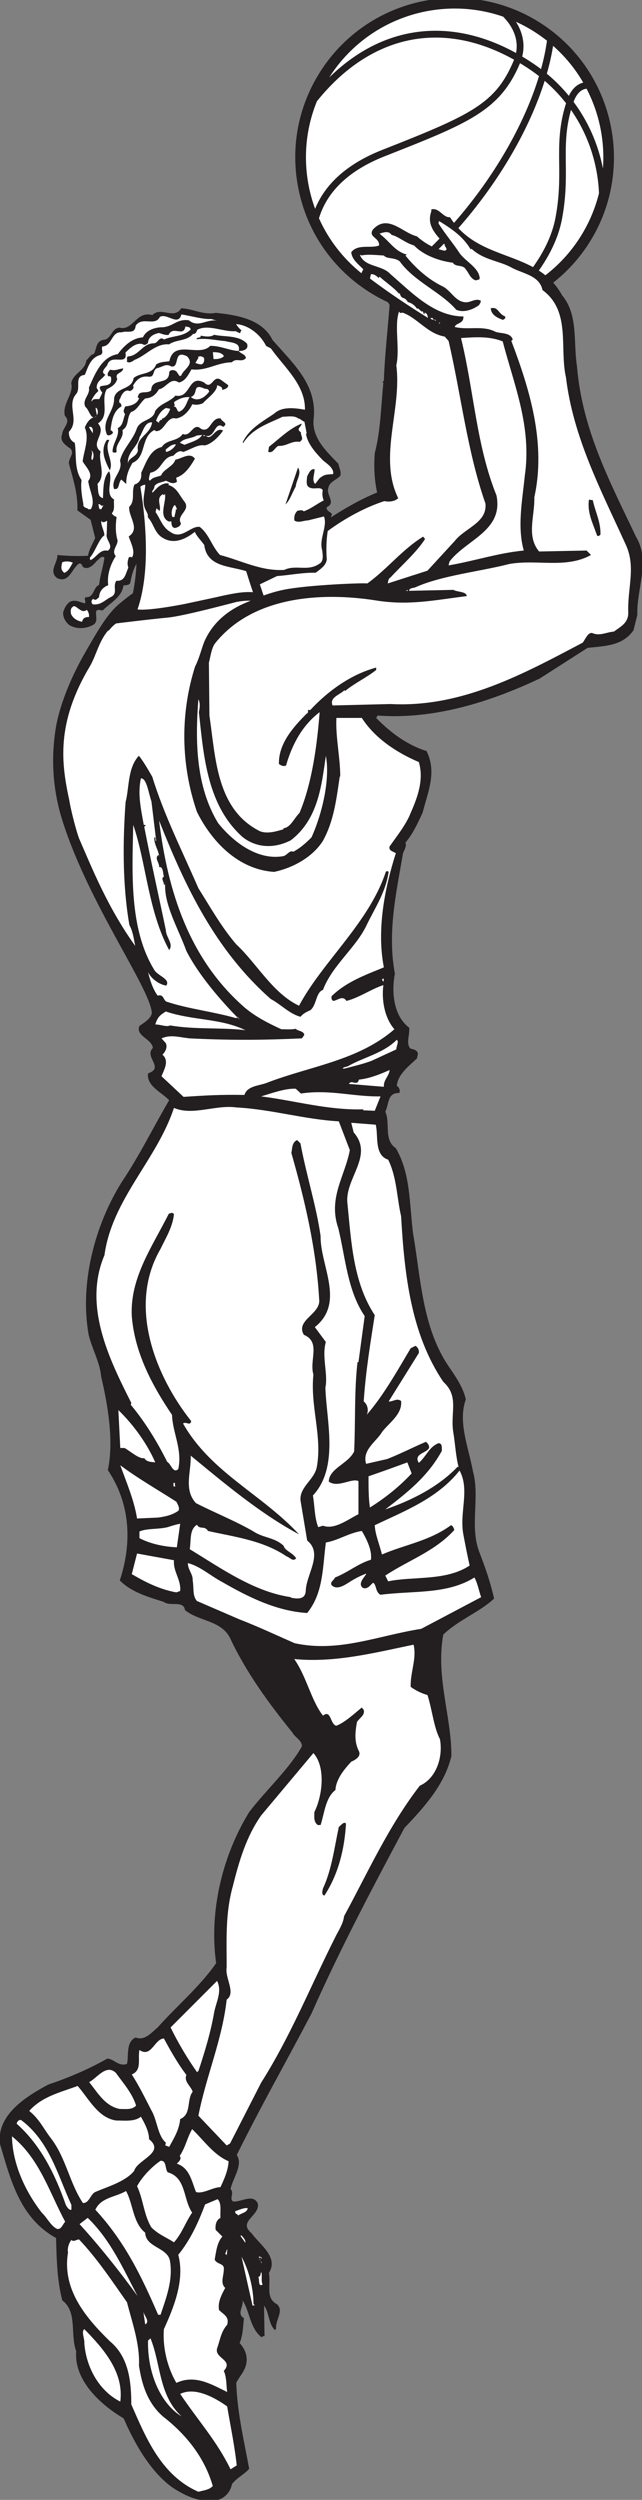 <?xml version="1.0" encoding="UTF-8" standalone="no"?>
<svg
   xmlns:dc="http://purl.org/dc/elements/1.1/"
   xmlns:cc="http://creativecommons.org/ns#"
   xmlns:rdf="http://www.w3.org/1999/02/22-rdf-syntax-ns#"
   xmlns:svg="http://www.w3.org/2000/svg"
   xmlns="http://www.w3.org/2000/svg"
   viewBox="0 0 165.28 642.973"
   height="642.973"
   width="165.28"
   xml:space="preserve"
   id="svg2"
   version="1.1"><rect x="0" y="0" width="165.28" height="642.973" fill="#808080" stroke="none"/><defs
     id="defs6" /><g
     transform="matrix(1.333,0,0,-1.333,0,642.973)"
     id="g10"><g
       transform="scale(0.1)"
       id="g12"><path
         id="path14"
         style="fill:#231f20;fill-opacity:1;fill-rule:nonzero;stroke:none"
         d="m 1228.18,3788.11 c -49.98,105.5 -103.67,205.46 -113.84,328.55 -7.4,48.14 2.78,99.04 -28.69,136.98 -5.11,9.34 -10.92,17.36 -17.26,24.42 25.2,19.8 47.74,43.83 66.38,72 93.61,141.53 54.62,332.85 -86.92,426.47 -141.541,93.61 -332.862,54.62 -426.471,-86.92 -45.356,-68.56 -61.281,-150.69 -44.863,-231.24 16.418,-80.55 63.211,-149.89 131.785,-195.23 13.156,-8.69 26.726,-16.25 40.617,-22.68 1.402,-1.66 2.645,-3.41 3.531,-5.33 -3.699,-49.04 -9.258,-95.33 -11.094,-146.23 l -2.781,-2.77 1.848,-0.93 c -4.629,-46.28 -5.559,-94.41 -16.66,-136.06 -1.848,-24.06 -0.918,-51.82 4.636,-75.88 -31.289,-12.71 -60.5,-29.6 -89.289,-47.98 0.657,2.12 1.262,4.23 1.996,6.35 -2.804,4.5 -11.671,6.03 -9.98,13.33 18.277,8.07 -1.418,23.67 2.898,36.76 2.04,12.09 14.473,14.84 23.172,23.59 2.407,8.16 -2.254,15.65 -3.789,23.44 -23.718,24.74 -53.187,51.33 -47.281,89.95 5.109,63.94 -40.695,104.06 -79.773,148.78 -19.633,40.19 -68.786,48.28 -109.61,52.38 -24.16,-4.65 -43.562,7.81 -66.652,8.82 -14.531,-22.78 -39.266,4.25 -55.879,-13.18 -30.981,9.01 -37.523,-31.26 -63.563,-24.19 -16.515,-1.54 -15.234,-23.63 -31.894,-23.61 -13.941,-3.69 -11.891,-16.97 -17.293,-27 -6.996,-1.45 -9.57,-8.03 -14.703,-12.49 -2.086,-20.02 -25.453,-24.58 -29.184,-43.98 5.207,-21.71 -17.765,-38.94 -12.336,-63.02 13.039,-12.26 -4.933,-23.46 -5.332,-36.18 -5.179,-12.39 6.703,-20.79 16.028,-27.06 8.816,-9.48 -3.821,-18.59 -2.86,-28.82 8.449,-30.93 17.391,-58.65 16.414,-90.47 l 25.496,-18.23 8.821,-34.86 c -3.192,-8.21 -12.59,-23.36 -13.739,-34.45 -20.222,-1 -38.636,-0.42 -59.308,1.44 1.328,-14.17 -17.715,-31.02 -0.586,-44.48 23.187,-10.52 27.762,16.87 41.82,27.72 7.711,2.3 5.375,-6.64 11.035,-7.7 9.016,-3.12 17.711,5.63 24.121,13.36 3.782,1.95 8.481,11.11 14.497,6.13 -2.235,-18.45 -8.625,-34.91 -10.149,-52.51 -12.207,-5.11 -9.508,-25.48 -26.308,-23.88 -3.571,-4.31 1.445,-7 -1.258,-12.02 -9.727,2.26 -19.043,8.53 -29.61,2.77 -6.644,-5.36 -9.98,-12.03 -12.382,-20.19 -0.688,-9.58 4.91,-18.57 11.792,-24.26 13.461,-8.27 30.836,-7.43 44.473,-0.6 12.926,5.97 5.453,17.96 7.719,27.69 3.558,4.3 7.855,0.74 12.578,1.18 13.758,13.98 37.254,25.69 39.898,48.15 4.715,0.44 10.293,0.18 13.079,4.4 2.234,12.83 5.711,26.15 12.109,37.19 -0.965,-19.37 -3.156,-38.65 -7.031,-56.73 -9.696,-6.95 -19.176,-14.35 -28.45,-22.38 -21.82,-18.92 -41.132,-52.66 -65.984,-96.15 -24.859,-43.51 -47.719,-98.66 -54.676,-143.29 -8.816,-56.55 -6.168,-116.45 13.375,-177.78 18.473,-57.95 45.297,-115.49 72.325,-167.78 48.3,-93.45 97.238,-170.1 100.25,-202.37 -1.852,-11.1 -14.805,-18.51 -24.059,-24.99 -8.328,-19.43 24.059,-24.99 25.902,-42.58 -17.582,-17.58 23.141,-37.94 -9.254,-49.05 -3.695,-24.06 26.848,-37.02 40.727,-51.83 -29.609,-49.97 -56.453,-105.5 -90.695,-156.41 -53.688,-85.15 -82.371,-198.06 -64.789,-296.16 6.472,-26.85 22.203,-54.61 24.066,-80.53 12.953,-54.61 24.98,-124.95 12.953,-180.48 43.504,-64.78 47.207,-139.75 23.141,-212.87 22.207,-23.14 56.461,-32.39 85.144,-41.65 12.032,-9.26 37.946,3.71 40.731,-15.72 27.765,-22.23 69.414,-19.46 86.996,-53.69 30.539,-65.71 75.894,-127.74 120.316,-182.33 5.559,-10.19 18.512,-14.82 18.512,-26.83 -24.988,-44.45 -69.414,-84.23 -101.813,-126.81 -51.832,-84.23 -77.738,-191.58 -63.851,-291.55 -32.395,-46.273 -74.043,-80.511 -112.926,-124.007 -13.883,-12.04 -25.906,-25.918 -42.57,-19.446 -19.438,-8.316 -12.961,-37.027 -16.66,-50.906 -16.657,-5.547 -24.071,9.25 -37.953,10.195 C 171.227,831.035 132.355,814.387 93.484,801.426 53.684,780.129 -7.402,744.023 0,686.652 20.359,618.164 37.953,544.113 108.285,505.254 c 0.93,-37.949 1.848,-82.371 12.035,-120.32 29.621,-22.219 14.813,-65.715 26.836,-98.11 -4.629,-57.39 49.059,-104.586 91.629,-129.566 C 259.137,110.441 290.629,52.969 335.051,22.441 369.297,1.145 391.992,-5.164 421.328,0 c 12.074,3.457 23.86,14.719 26.621,30.449 9.262,12.039 25.004,19.434 33.324,29.629 -10.179,54.59 -23.136,109.199 -24.988,165.656 4.629,10.196 14.809,20.371 18.512,33.329 4.629,16.652 -0.918,31.457 -12.031,43.496 6.484,14.804 6.484,31.464 8.328,48.117 -14.809,8.34 0,22.215 -2.77,34.258 13.883,-19.434 13.883,-53.696 37.024,-71.27 1.843,0.938 2.765,3.699 5.547,1.856 l -0.918,59.238 c 10.175,-12.961 8.324,-36.106 21.273,-47.219 l 1.863,2.785 c -0.929,18.504 15.727,34.239 1.836,47.196 -23.133,12.043 -11.094,37.949 -15.719,60.168 19.434,30.546 -16.667,53.679 -33.328,76.816 -27.765,23.144 16.661,33.32 12.028,57.383 -9.254,19.433 -31.469,2.781 -47.192,3.699 -9.258,4.629 2.778,16.672 -5.55,24.062 4.625,21.29 24.98,47.2 12.023,65.715 47.207,95.332 95.332,179.551 144.387,273.028 53.675,121.259 115.687,238.799 179.547,358.189 39.8,41.65 77.742,84.22 90.703,138.83 0,76.81 -30.547,152.72 -15.735,234.15 28.7,27.76 70.344,43.51 98.117,69.42 -6.496,29.63 -16.671,59.23 -27.773,87.91 -20.371,50.91 0.926,105.52 -12.961,157.35 -8.328,45.35 -29.617,96.26 -13.875,138.85 -4.633,23.13 -20.371,45.33 -34.25,65.7 -49.973,74.97 -52.766,169.37 -67.558,254.51 -7.415,58.32 -4.629,115.7 -33.321,164.75 -24.07,15.74 -10.183,49.06 -20.371,70.34 7.41,14.81 3.699,37.02 26.848,36.1 2.781,4.63 0,11.11 -4.629,13.88 1.844,22.21 24.058,38.88 38.875,52.76 l 1.848,8.33 c 0,8.32 -9.25,9.25 -14.805,11.1 -8.332,10.18 -0.93,24.99 -1.86,39.8 -31.46,24.07 -34.234,70.34 -27.769,104.59 -14.809,79.59 2.781,156.41 15.75,232.31 2.766,7.39 7.391,12.95 4.629,20.36 14.805,17.58 24.055,37.94 33.308,58.3 10.18,39.8 27.766,77.75 7.407,118.47 -36.094,11.1 -69.414,35.17 -97.192,63.87 l 2.785,4.62 c 111.067,-8.33 220.286,27.77 312.844,71.26 l 92.54,59.24 c 30.55,3.71 67.57,2.78 88.85,34.24 l 7.4,29.62 c -1.85,49.98 25.91,103.66 -2.77,150.87 z m -964.762,4.25 c 0,-0.11 0.004,-0.22 0.016,-0.33 -0.055,0.06 -0.098,0.14 -0.141,0.21 0.043,0.04 0.07,0.08 0.125,0.12 v 0" /><path
         id="path16"
         style="fill:#ffffff;fill-opacity:1;fill-rule:nonzero;stroke:none"
         d="m 1185.6,3604.86 c -13.89,-0.94 -27.77,-9.26 -41.65,-2.79 -8.31,1.85 -12.94,-11.1 -18.5,-18.52 C 1011.6,3523.4 891.289,3457.69 754.309,3465.09 l -112.004,-2.77 c -6.465,15.73 13.886,20.36 23.144,29.61 l 0.93,-1.85 c 17.578,14.81 41.648,25.92 60.152,40.72 v 4.63 c -48.125,-12.96 -92.547,-44.42 -127.715,-82.37 -7.41,3.7 -0.918,-4.63 -6.476,-6.48 -24.992,-24.99 -54.594,-57.38 -53.676,-97.18 3.699,-2.78 9.25,-5.55 13.879,-2.78 11.102,38.87 30.543,76.82 64.793,102.74 -4.629,-59.24 -13.891,-135.13 -38.879,-194.36 -11.109,-11.11 -17.578,-28.69 -31.465,-29.62 l 0.922,-1.85 c -10.168,-2.77 -30.547,-10.19 -46.273,-3.71 -84.219,42.58 -85.153,142.54 -97.184,223.06 l -1.016,102.3 c 2.723,8.18 4.723,29.13 13.047,38.37 72.188,88.86 202.688,98.11 309.125,81.46 62.942,-10.19 110.141,0 175.844,8.33 -0.918,9.25 -17.578,7.4 -25.898,12.03 l -85.161,-1.85 c -0.925,5.55 9.25,5.55 11.118,6.48 50.906,23.14 124.941,30.54 182.324,45.34 53.69,9.26 108.28,-9.25 156.41,16.67 l 0.93,0.92 -8.34,8.33 -91.62,-1.85 c -24.99,29.62 -8.32,67.56 -9.26,104.59 23.14,104.58 -9.25,209.16 -44.421,301.72 l 2.774,2.78 c -4.629,13.88 -23.133,11.1 -33.321,14.8 -24.98,12.96 -51.824,2.79 -78.672,9.26 1.868,8.33 17.586,5.55 16.668,20.36 -56.453,0 -99.968,46.28 -140.679,81.45 -16.664,18.51 -49.055,12.95 -59.231,37.02 h 2.766 v -0.93 c 11.113,2.78 27.769,0.93 43.511,0 6.465,-7.4 19.438,-2.77 30.532,-11.1 27.761,-38.87 79.597,-59.23 109.218,-93.48 13.883,-6.48 32.391,0 44.422,9.25 0.93,2.78 3.703,4.63 2.774,8.34 -11.094,5.55 -20.352,-5.56 -32.395,-2.79 -17.586,2.79 -25.906,23.14 -41.648,30.55 -26.836,12.95 -51.824,35.17 -71.25,59.23 l 2.762,1.86 c -22.215,5.55 -33.321,24.98 -49.977,37.95 l -2.766,2.77 c 3.703,0 16.653,7.4 23.137,-2.77 12.957,-2.78 26.844,-15.74 43.484,-20.37 19.446,-20.36 51.836,-30.54 74.981,-33.32 5.559,-9.26 19.434,-2.78 24.992,-12.95 6.465,-7.42 8.328,-17.59 19.422,-21.29 1.855,1.84 7.414,0 7.414,4.62 -1.855,20.36 -26.836,31.47 -38.879,48.13 -12.019,18.52 -28.691,37.95 -40.723,57.38 l 0.938,4.63 c 24.055,-14.8 46.27,-29.61 61.074,-54.6 l 1.848,0.92 c 24.07,-22.21 54.605,-23.13 78.672,-37.02 21.293,-11.11 52.773,-14.81 58.323,-42.58 55.52,-40.71 32.39,-111.98 45.35,-168.44 13.88,-115.69 67.55,-217.5 114.75,-321.16 21.29,-44.42 3.71,-84.22 5.55,-133.28 0,-19.43 -13.89,-25.92 -27.76,-36.08 v 0" /><path
         id="path18"
         style="fill:#231f20;fill-opacity:1;fill-rule:nonzero;stroke:none"
         d="m 1155.98,3789.03 -2.78,0.92 c -8.32,24.07 -19.43,44.43 -15.73,69.42 l 7.41,-0.92 c 4.63,-22.22 15.73,-42.58 14.81,-66.64 l -3.71,-2.78 v 0" /><path
         id="path20"
         style="fill:#ffffff;fill-opacity:1;fill-rule:nonzero;stroke:none"
         d="m 1011.6,3761.26 c -49.049,-4.63 -96.256,-20.36 -145.299,-28.69 l 1.844,7.4 c 32.394,42.58 104.589,59.24 90.71,127.73 -38.882,96.25 -43.511,201.76 -68.496,303.57 28.684,1.86 54.614,3.7 80.52,-6.47 22.219,-85.15 56.461,-164.75 42.571,-260.08 -4.63,-46.27 -14.805,-98.11 -1.85,-143.46 v 0" /><path
         id="path22"
         style="fill:#231f20;fill-opacity:1;fill-rule:nonzero;stroke:none"
         d="m 970.879,4206.45 c -10.188,3.7 -22.215,9.25 -23.145,22.21 14.817,3.7 13.887,-10.19 27.766,-15.74 1.863,-3.7 -2.766,-6.47 -4.621,-6.47 v 0" /><path
         id="path24"
         style="fill:#ffffff;fill-opacity:1;fill-rule:nonzero;stroke:none"
         d="m 813.535,1680.68 c -83.301,-12.97 -159.18,-46.29 -244.332,-27.77 -36.09,15.73 -71.273,32.39 -107.371,46.27 l -81.434,35.17 c -9.253,10.19 -5.558,25.92 -8.332,39.8 0.922,12.04 -9.253,20.35 -9.253,33.32 23.132,-5.56 44.417,-24.99 65.707,-36.1 49.988,-28.69 104.593,-56.46 164.75,-60.16 31.457,38.88 29.613,87 36.085,136.06 23.145,3.71 44.434,18.51 69.422,22.21 8.325,-13.87 20.364,-37.01 17.571,-55.52 -24.981,-7.42 -43.489,-24.08 -69.407,-34.26 -1.843,-5.55 -10.183,-8.33 -6.472,-14.81 10.176,-10.17 24.98,0 35.168,6.48 10.183,6.49 23.14,12.96 31.465,15.74 1.855,-1.86 -19.434,-19.43 -5.547,-27.76 10.175,-2.79 14.793,8.33 19.429,10.17 6.489,-4.63 3.704,-17.59 13.879,-23.14 62.95,8.34 127.735,0 181.414,33.32 6.477,-12.02 8.325,-24.98 12.953,-37.94 l -115.695,-61.08 v 0" /><path
         id="path26"
         style="fill:#ffffff;fill-opacity:1;fill-rule:nonzero;stroke:none"
         d="M 907.02,1802.84 C 861.672,1772.3 796.887,1782.48 749.68,1772.3 l -5.559,11.11 c 44.434,29.61 95.332,46.27 133.281,87.92 -0.925,3.71 -2.773,8.34 -6.472,9.26 -41.653,-30.55 -87.922,-37.02 -133.285,-56.46 -4.618,19.44 -12.957,37.94 -13.883,56.46 58.308,27.76 121.25,51.82 163.816,105.52 20.371,-37.95 -0.918,-80.54 7.41,-124.04 3.703,-19.42 7.407,-38.86 12.032,-59.23 v 0" /><path
         id="path28"
         style="fill:#ffffff;fill-opacity:1;fill-rule:nonzero;stroke:none"
         d="m 883.879,1993.5 c -37.949,-39.79 -90.695,-65.71 -139.758,-82.37 42.578,32.41 82.375,63.85 109.219,112.91 0,6.48 0.918,14.81 -6.485,14.81 -18.503,-7.39 -23.132,-24.98 -37.949,-37.94 -14.804,23.13 37.024,18.5 13.875,40.72 -24.051,-10.17 -49.031,-23.13 -74.961,-33.31 l -40.718,-9.26 c -8.325,26.83 20.371,43.49 30.543,61.09 12.96,17.58 39.796,34.24 37.023,60.15 -8.328,6.48 -15.73,-1.86 -24.063,-0.91 l 58.301,93.46 c 0.938,5.55 -1.843,11.11 -6.472,13.89 l -9.25,-4.63 c -25.926,-43.48 -52.762,-91.63 -85.157,-128.65 4.629,8.33 1.856,20.35 -5.554,25.93 3.711,57.37 12.957,112.9 21.289,166.58 -41.641,62.94 -45.356,141.6 -52.754,215.65 -5.559,48.13 51.836,91.62 12.031,136.97 l -4.633,18.52 47.207,-3.71 c 5.551,-20.36 -3.699,-58.3 24.067,-67.56 16.66,-33.32 16.66,-73.11 24.988,-109.22 6.477,-113.83 19.434,-227.66 81.445,-319.3 31.465,-28.69 12.95,-59.23 19.446,-98.1 3.691,-22.22 4.629,-45.35 10.171,-66.65 l -1.851,0.93 v 0" /><path
         id="path30"
         style="fill:#ffffff;fill-opacity:1;fill-rule:nonzero;stroke:none"
         d="M 810.77,1378.02 C 750.605,1300.29 709.883,1209.58 664.531,1126.28 662.688,1110.56 652.5,1096.67 646.941,1084.63 599.742,991.152 560.879,893.977 504.418,805.129 l -60.16,-117.559 -6.485,-3.703 -54.609,57.395 c 14.816,75.886 46.277,147.168 54.609,223.972 18.512,12.961 -3.703,41.656 0,62.026 0,54.59 -2.773,104.57 12.04,157.33 12.019,48.12 25.906,95.32 54.605,136.05 l 100.875,120.32 c 24.062,-26.85 17.59,-82.37 1.859,-113.84 0,-9.26 -1.859,-18.51 6.473,-24.99 h 5.551 c 7.41,22.22 9.254,52.75 28.695,67.57 0.93,20.36 16.66,39.78 30.535,54.6 8.332,3.7 19.438,10.18 14.809,20.37 -9.258,17.59 -7.395,37.02 -3.695,56.46 5.558,8.32 15.734,12.95 12.953,23.13 l -3.696,4.62 c -14.82,-12.03 -32.398,-28.68 -49.05,-35.17 -12.039,1.86 -10.176,32.4 -25.922,19.45 -23.141,29.61 -31.465,74.97 -55.535,109.2 77.746,-7.39 150.871,11.12 230.46,27.77 6.485,-26.85 -6.472,-52.75 -5.546,-81.44 10.168,-7.41 22.214,-12.96 32.39,-15.74 9.262,-28.69 12.031,-62.01 24.067,-85.15 6.472,-35.17 -7.414,-75.89 -38.871,-89.78 v 0" /><path
         id="path32"
         style="fill:#ffffff;fill-opacity:1;fill-rule:nonzero;stroke:none"
         d="m 847.793,4200.89 h 2.766 l -2.766,-1.85 v 1.85" /><path
         id="path34"
         style="fill:#231f20;fill-opacity:1;fill-rule:nonzero;stroke:none"
         d="m 837.605,3855.66 c -6.48,-3.7 -13.882,3.71 -11.109,10.18 6.484,21.3 9.258,42.58 18.516,62.02 l 5.547,-4.63 -12.954,-67.57 v 0" /><path
         id="path36"
         style="fill:#ffffff;fill-opacity:1;fill-rule:nonzero;stroke:none"
         d="m 842.227,4203.67 c -1.844,3.7 -8.321,1.85 -11.102,5.55 2.781,0 2.781,3.7 6.48,-2.77 3.696,0 3.696,0.92 4.622,-2.78 v 0" /><path
         id="path38"
         style="fill:#ffffff;fill-opacity:1;fill-rule:nonzero;stroke:none"
         d="m 826.496,4210.15 c -36.098,22.21 -74.965,48.12 -111.984,75.89 l 1.836,8.33 c 4.636,0.92 11.125,-2.78 14.816,-7.41 l 1.863,2.78 c 12.024,-11.11 26.836,-20.36 37.942,-33.32 l 0.918,1.85 c 3.711,-14.8 8.328,-4.63 15.742,-17.59 7.391,-1.84 13.887,-6.47 17.586,-12.95 l 1.848,0.93 7.402,-6.48 1.851,0.93 2.778,-6.49 c 0.933,0.93 0.933,2.78 0.933,3.71 5.547,-1.86 5.547,-5.55 6.469,-10.18 v 0" /><path
         id="path40"
         style="fill:#ffffff;fill-opacity:1;fill-rule:nonzero;stroke:none"
         d="m 714.512,1914.82 c -2.782,15.75 -2.782,39.81 -2.782,60.16 24.063,8.33 49.981,17.59 74.969,26.85 l 8.321,-21.28 c -23.133,-25 -50.899,-47.22 -80.508,-65.73 v 0" /><path
         id="path42"
         style="fill:#ffffff;fill-opacity:1;fill-rule:nonzero;stroke:none"
         d="m 786.699,3682.59 c -0.929,1.86 -2.773,0.93 -3.691,0.93 l 4.621,1.85 -0.93,-2.78 v 0" /><path
         id="path44"
         style="fill:#ffffff;fill-opacity:1;fill-rule:nonzero;stroke:none"
         d="m 717.285,2776.5 c -17.578,-6.48 -37.961,-11.11 -51.836,-14.81 h -3.699 c 1.855,3.7 8.328,2.77 12.039,5.56 29.609,16.65 66.633,24.05 92.551,49.98 4.629,-3.71 -0.93,-12.04 -0.93,-18.52 l -48.125,-22.21 v 0" /><path
         id="path46"
         style="fill:#ffffff;fill-opacity:1;fill-rule:nonzero;stroke:none"
         d="m 741.355,2726.52 -67.566,5.55 c 5.535,9.26 15.731,-5.55 19.426,8.32 19.441,1.87 40.73,10.19 59.234,18.52 -0.918,-12.02 -12.027,-18.52 -11.094,-32.39 v 0" /><path
         id="path48"
         style="fill:#ffffff;fill-opacity:1;fill-rule:nonzero;stroke:none"
         d="m 740.422,2929.21 c 0.933,-1.85 -1.848,2.78 -2.777,4.63 l 2.777,1.85 c 0.933,-1.85 0.933,-3.7 0,-6.48 v 0" /><path
         id="path50"
         style="fill:#ffffff;fill-opacity:1;fill-rule:nonzero;stroke:none"
         d="m 701.555,2681.16 v 1.86 c -68.496,-1.86 -131.422,16.66 -197.137,24.99 18.508,5.55 46.273,15.74 66.637,14.81 l 10.179,-9.26 c 55.524,8.33 100.887,-6.47 153.629,-5.55 l -11.101,-27.77 -22.207,0.92 v 0" /><path
         id="path52"
         style="fill:#ffffff;fill-opacity:1;fill-rule:nonzero;stroke:none"
         d="m 690.449,2195.27 c -6.492,-57.38 -3.711,-112.91 -6.492,-172.14 -11.098,-24.07 -48.117,-32.4 -49.043,-58.33 17.586,-12.95 44.41,7.42 57.383,0.93 v -63.84 c -20.363,-10.2 -46.281,-30.56 -68.492,-22.22 l -9.258,-2.79 c -7.395,19.43 -6.477,38.88 -10.176,61.08 50.902,54.61 25.91,144.4 24.059,208.26 5.554,24.99 -7.395,60.17 0.925,87.92 l -21.285,28.69 c 59.243,47.2 10.188,118.47 11.106,175.85 -8.324,58.31 -27.77,118.47 -38.863,178.62 l -6.485,6.49 c -10.183,-4.63 -9.254,-15.74 -11.109,-25 25.926,-90.69 48.133,-185.1 53.691,-282.27 3.695,-28.71 -46.277,-39.81 -29.629,-68.49 33.324,-13.89 10.188,-49.05 18.512,-76.82 -6.477,-61.08 17.59,-119.4 6.488,-178.64 -4.629,-24.06 -33.324,-37.94 -31.468,-63.86 l 12.957,-77.73 c 31.457,-25 -1.864,-64.79 -2.782,-97.19 -0.918,-16.66 -15.726,-15.74 -28.691,-12.95 v 0.92 c -70.336,10.17 -133.277,54.61 -195.281,92.55 2.773,17.58 -0.934,37.95 13.882,47.19 5.547,-10.17 14.801,-0.91 21.278,-12.02 49.062,-11.11 105.515,-17.59 151.793,-49.05 6.476,-1.84 12.039,-11.1 18.508,-3.71 -5.547,10.17 -22.219,14.8 -24.063,24.06 -17.582,16.67 -38.871,14.83 -58.312,27.77 -35.164,20.37 -74.961,36.1 -111.067,54.61 -24.058,25.92 -9.246,59.23 -10.176,91.63 62.012,-50.91 134.204,-111.99 209.164,-151.79 -72.175,77.74 -170.293,119.39 -223.968,213.79 5.55,4.63 13.883,-5.55 15.734,4.63 -67.559,85.15 -124.023,221.21 -59.234,332.27 10.191,21.29 23.136,41.65 25.914,66.64 -1.844,4.63 -6.477,2.77 -10.184,0.92 -31.469,-62.93 -74.961,-123.09 -71.265,-197.13 5.558,-70.35 38.875,-133.27 77.742,-190.66 0.929,-34.24 20.371,-66.63 12.039,-104.59 -10.176,-9.26 -13.887,10.19 -21.297,13.88 -19.43,38.88 -42.57,76.82 -70.336,110.14 l 0.926,3.71 c -42.574,84.21 -93.477,186.95 -51.832,285.06 14.804,108.29 100.89,183.25 134.207,284.14 36.097,-15.74 80.519,6.48 120.316,0.92 68.496,-3.7 131.426,-23.14 198.07,-26.84 l 21.282,-55.53 c -9.258,-49.97 -42.578,-92.55 -22.207,-150.86 13.883,-57.38 17.578,-120.31 50.906,-169.37 l -12.039,-88.85 h -1.848 v 0" /><path
         id="path54"
         style="fill:#231f20;fill-opacity:1;fill-rule:nonzero;stroke:none"
         d="m 626.586,1166.09 c -6.481,0.91 -3.703,10.17 -2.781,13.88 16.664,35.16 22.211,79.59 30.55,118.46 4.622,3.7 10.176,11.11 13.875,6.48 -2.781,-49.06 -14.8,-98.11 -41.644,-138.82 v 0" /><path
         id="path56"
         style="fill:#ffffff;fill-opacity:1;fill-rule:nonzero;stroke:none"
         d="m 601.598,3207.79 c -11.11,-11.1 -21.285,-20.35 -35.168,-27.77 -6.485,3.71 -11.11,-5.55 -18.516,-8.32 -49.984,-9.25 -97.176,26.84 -126.797,63.86 -42.582,70.34 -44.422,156.41 -37.953,238.79 3.707,-7.4 2.781,-15.74 0.934,-24.99 9.254,-84.23 15.73,-180.48 85.152,-241.57 27.762,-21.29 62,-21.29 92.547,-5.54 52.75,40.71 59.238,105.5 67.558,162.88 8.333,-44.42 -6.472,-110.13 -27.757,-157.34 v 0" /><path
         id="path58"
         style="fill:#ffffff;fill-opacity:1;fill-rule:nonzero;stroke:none"
         d="m 507.191,415.469 c -9.261,-5.555 -5.55,10.195 -8.336,14.824 5.563,0.918 3.708,6.465 5.563,9.25 2.773,-5.566 -0.934,-16.66 2.773,-24.074 v 0" /><path
         id="path60"
         style="fill:#ffffff;fill-opacity:1;fill-rule:nonzero;stroke:none"
         d="m 502.563,468.234 c -4.633,-4.629 3.703,-7.414 2.785,-12.043 l -5.559,12.961 c 0,0.918 7.402,-0.918 5.559,-3.703 l -2.785,2.785 v 0" /><path
         id="path62"
         style="fill:#ffffff;fill-opacity:1;fill-rule:nonzero;stroke:none"
         d="m 466.461,469.152 c 13.887,-24.98 23.141,-61.086 23.141,-91.632 l 2.781,-1.844 -4.625,-0.918 -21.297,94.394 v 0" /><path
         id="path64"
         style="fill:#ffffff;fill-opacity:1;fill-rule:nonzero;stroke:none"
         d="m 492.383,371.055 v -5.555 5.555" /><path
         id="path66"
         style="fill:#ffffff;fill-opacity:1;fill-rule:nonzero;stroke:none"
         d="m 459.988,548.738 c -2.777,4.629 -6.472,1.867 -5.55,8.344 8.328,2.781 18.515,7.41 24.07,5.547 -1.86,-8.332 -10.184,-8.332 -18.52,-13.891 v 0" /><path
         id="path68"
         style="fill:#ffffff;fill-opacity:1;fill-rule:nonzero;stroke:none"
         d="m 328.563,2844.98 c -6.481,-3.69 -18.508,1.86 -28.696,1.86 4.629,13.88 8.336,17.59 20.379,24.98 51.82,-17.58 106.43,-12.95 153.633,-36.09 -44.438,5.56 -98.109,0.93 -145.316,9.25 v 0" /><path
         id="path70"
         style="fill:#ffffff;fill-opacity:1;fill-rule:nonzero;stroke:none"
         d="m 465.543,510.801 c 1.852,-1.844 9.254,-8.328 8.336,-14.805 l -9.258,12.961 0.922,1.844 v 0" /><path
         id="path72"
         style="fill:#ffffff;fill-opacity:1;fill-rule:nonzero;stroke:none"
         d="m 456.285,2858.87 c -45.355,12.95 -90.703,17.58 -133.281,31.47 -8.32,1.85 -5.555,15.73 -18.508,12.03 -10.18,13.88 -15.73,33.32 -18.512,45.36 5.559,-12.04 21.297,-24.07 35.18,-25.92 8.328,12.03 -14.809,18.51 -22.219,28.69 -49.98,79.59 -43.492,189.73 -41.648,281.36 24.992,-72.19 28.687,-166.59 69.414,-241.57 9.258,12.03 -6.465,24.99 -6.465,38.88 -13.891,66.63 -28.703,132.35 -41.656,198.99 l 2.765,2.77 c 0,0.93 -2.765,0.93 -3.699,0.93 -5.554,31.46 -12.027,59.23 -5.554,89.77 11.117,0.93 14.816,-28.68 20.375,-44.42 l 9.253,-76.82 c -3.707,1.86 0.922,7.4 -3.707,7.4 -0.921,-13.88 8.332,-24.06 9.258,-37.02 -0.926,-2.78 0.922,2.78 -1.855,2.78 -7.403,-6.48 2.777,-14.81 1.855,-23.14 8.332,1.85 7.403,-13.88 9.25,-18.5 -6.476,-2.79 0,-9.26 0,-14.82 l 0.918,-0.92 c 2.797,0.92 0.93,3.7 1.86,6.48 -4.625,-41.65 24.992,-90.7 40.718,-134.21 23.137,-45.34 65.719,-95.33 102.739,-132.35 l -3.7,5.55 -2.781,-2.77 v 0" /><path
         id="path74"
         style="fill:#ffffff;fill-opacity:1;fill-rule:nonzero;stroke:none"
         d="m 447.031,60.078 -1.843,-0.945 c -25.926,53.691 -62.946,94.414 -97.18,145.32 28.687,13.887 65.707,-6.484 90.687,-24.062 6.493,-37.957 14.821,-78.661 18.516,-113.848 l -10.18,-6.465 v 0" /><path
         id="path76"
         style="fill:#ffffff;fill-opacity:1;fill-rule:nonzero;stroke:none"
         d="m 425.746,603.359 c -14.816,0 -34.246,-13.886 -47.211,-9.257 -8.324,20.351 -12.019,46.281 -37.015,54.609 3.699,3.703 10.183,9.258 5.554,14.805 12.031,18.507 13.883,34.238 24.071,51.828 23.136,-22.219 40.714,-49.043 70.335,-62.012 -0.921,-18.508 -9.253,-36.094 -15.734,-49.973 v 0" /><path
         id="path78"
         style="fill:#ffffff;fill-opacity:1;fill-rule:nonzero;stroke:none"
         d="m 435,474.699 3.695,9.258 c 0.934,-2.766 -1.84,-12.961 0,-12.023 L 435,474.699 v 0" /><path
         id="path80"
         style="fill:#ffffff;fill-opacity:1;fill-rule:nonzero;stroke:none"
         d="m 419.262,292.383 c -5.547,-19.434 32.394,-22.215 12.965,-43.516 5.546,-12.019 4.628,-26.824 6.468,-40.703 -30.531,14.805 -62,34.231 -98.097,17.57 -16.66,28.7 -26.848,66.649 -24.067,103.672 19.438,42.567 40.731,95.313 27.77,143.457 24.058,29.61 38.863,62.918 51.828,97.176 l 24.062,10.176 c 8.329,-7.41 4.622,-24.063 5.555,-36.102 -9.258,-4.621 -10.187,-15.722 -9.258,-23.136 l 12.953,-12.957 c -10.179,-11.106 -12.019,-28.696 -14.8,-44.415 4.621,-10.175 19.429,-6.496 17.586,-19.433 0,-12.043 -7.414,-25.918 2.773,-35.18 -6.48,-12.039 -14.809,-26.844 -12.031,-42.566 9.258,-9.258 20.355,-12.969 15.726,-28.692 -12.019,-12.957 -13.882,-30.546 -19.433,-45.351 v 0" /><path
         id="path82"
         style="fill:#ffffff;fill-opacity:1;fill-rule:nonzero;stroke:none"
         d="m 383.164,827.324 -2.766,-1.844 c -17.585,24.981 -36.097,55.536 -50.906,86.083 l 89.77,89.777 c 10.179,-20.363 -1.84,-40.735 -5.547,-60.168 -6.485,-37.938 -18.516,-77.742 -30.551,-113.848 v 0" /><path
         id="path84"
         style="fill:#ffffff;fill-opacity:1;fill-rule:nonzero;stroke:none"
         d="m 383.164,15.645 c -72.18,31.473 -101.809,105.507 -129.57,168.438 0,46.281 -5.551,92.559 -41.653,122.18 -46.277,45.351 -92.55,99.937 -80.511,171.226 -1.856,7.395 1.84,18.508 6.468,24.055 4.629,-4.629 9.258,0.93 14.813,0.93 35.172,-37.024 63.855,-80.52 92.555,-121.243 10.187,-39.804 24.992,-80.515 23.136,-122.167 5.559,-37.02 16.661,-72.2 46.282,-98.114 45.343,-35.168 80.515,-79.59 96.246,-134.211 -6.473,-7.391 -17.578,-8.309 -27.766,-11.094 v 0" /><path
         id="path86"
         style="fill:#ffffff;fill-opacity:1;fill-rule:nonzero;stroke:none"
         d="m 348.008,734.777 c -1.863,-20.363 -12.039,-37.023 -21.297,-53.672 l -7.402,2.762 0.937,5.567 c -15.75,12.941 -16.672,43.496 -27.769,62.004 -12.965,24.988 -23.141,46.277 -37.957,69.421 20.363,8.332 11.109,30.547 14.816,47.2 23.141,-15.735 28.687,21.289 47.195,22.214 12.961,-24.062 27.77,-49.992 43.496,-70.339 -5.55,-12.961 9.262,-22.219 12.039,-32.395 -12.039,-15.742 -1.855,-43.516 -24.058,-52.762 v 0" /><path
         id="path88"
         style="fill:#ffffff;fill-opacity:1;fill-rule:nonzero;stroke:none"
         d="m 335.969,496.914 c -13.887,9.258 -29.614,14.816 -43.492,28.691 -14.821,24.063 -15.747,54.61 -27.77,79.59 9.254,17.586 28.688,37.969 45.348,49.063 12.027,0.93 8.324,-15.731 13.883,-22.215 36.089,-10.18 29.617,-52.746 47.207,-77.746 -12.961,-18.516 -19.442,-39.793 -35.176,-57.383 v 0" /><path
         id="path90"
         style="fill:#231f20;fill-opacity:1;fill-rule:nonzero;stroke:none"
         d="m 353.555,3247.6 c -30.551,49.04 -44.434,105.5 -58.317,161.96 0.934,12.03 -8.32,28.7 2.785,35.17 l 3.707,-1.85 c 10.18,-66.64 35.161,-131.43 55.532,-195.28 h -3.707 v 0" /><path
         id="path92"
         style="fill:#ffffff;fill-opacity:1;fill-rule:nonzero;stroke:none"
         d="m 285.984,308.105 c 1.864,0 3.707,2.786 4.629,3.711 20.371,-49.992 15.742,-110.144 60.157,-150.867 -43.489,26.832 -66.629,88.867 -64.786,147.156 v 0" /><path
         id="path94"
         style="fill:#ffffff;fill-opacity:1;fill-rule:nonzero;stroke:none"
         d="m 341.52,1838.02 c -24.071,0.92 -50.907,6.46 -72.184,17.59 v 12.94 c 15.727,6.49 36.09,3.71 54.602,8.33 8.324,2.79 17.582,5.55 24.07,6.49 l -6.488,-45.35 v 0" /><path
         id="path96"
         style="fill:#ffffff;fill-opacity:1;fill-rule:nonzero;stroke:none"
         d="m 340.598,1751.01 c -31.477,5.55 -59.243,19.44 -86.078,35.18 l 10.187,39.79 71.262,-12.96 c -1.844,-22.21 13.879,-37.02 12.039,-59.23 l -7.41,-2.78 v 0" /><path
         id="path98"
         style="fill:#ffffff;fill-opacity:1;fill-rule:nonzero;stroke:none"
         d="m 305.426,1895.39 -40.719,-1.84 c -5.559,35.16 -20.371,69.41 -32.387,102.73 33.309,-24.99 72.176,-47.2 108.278,-70.34 2.781,-5.55 7.41,-12.96 3.703,-17.59 -12.039,-8.33 -24.992,-11.09 -38.875,-12.96 v 0" /><path
         id="path100"
         style="fill:#ffffff;fill-opacity:1;fill-rule:nonzero;stroke:none"
         d="m 335.043,1956.48 v 5.56 c 5.555,1.84 0.926,-4.63 3.707,-5.56 -0.93,-1.85 -2.781,-1.85 -3.707,0 v 0" /><path
         id="path102"
         style="fill:#ffffff;fill-opacity:1;fill-rule:nonzero;stroke:none"
         d="m 310.055,357.168 h -4.629 c -32.395,74.961 -64.789,141.594 -121.25,202.695 11.117,24.063 38.887,24.063 59.238,36.086 13.883,-24.992 12.965,-61.086 37.02,-80.519 0.921,-29.61 45.351,-27.762 48.129,-56.453 5.562,-36.094 -8.317,-71.282 -18.508,-101.809 v 0" /><path
         id="path104"
         style="fill:#ffffff;fill-opacity:1;fill-rule:nonzero;stroke:none"
         d="m 299.867,2001.83 c -5.551,0.92 -16.648,0 -21.277,8.34 -9.254,-2.79 -27.766,13.87 -37.953,19.42 h -8.317 l -3.711,73.12 c 27.77,-26.84 54.61,-62.94 71.258,-100.88 v 0" /><path
         id="path106"
         style="fill:#ffffff;fill-opacity:1;fill-rule:nonzero;stroke:none"
         d="m 184.176,594.102 c -9.254,-3.711 -12.024,-22.215 -24.059,-21.297 -25.914,38.886 -32.398,86.082 -61.086,124.019 -15.73,20.375 -22.211,37.024 -42.566,53.696 24.98,27.761 58.297,35.156 93.476,48.125 21.286,-24.063 38.864,-61.086 74.039,-66.641 16.657,0 36.098,-2.785 48.122,7.391 7.41,-12.938 15.746,-28.68 15.746,-43.489 32.398,-25.918 -23.141,-39.801 -28.7,-61.082 -17.578,-21.289 -51.835,-30.547 -74.972,-40.722 v 0" /><path
         id="path108"
         style="fill:#231f20;fill-opacity:1;fill-rule:nonzero;stroke:none"
         d="m 295.238,3232.79 v -6.48 6.48" /><path
         id="path110"
         style="fill:#ffffff;fill-opacity:1;fill-rule:nonzero;stroke:none"
         d="m 280.434,338.652 -3.704,24.993 c 0.926,-7.407 13.883,-19.434 3.704,-24.993 v 0" /><path
         id="path112"
         style="fill:#ffffff;fill-opacity:1;fill-rule:nonzero;stroke:none"
         d="m 153.645,532.102 15.726,12.011 c 44.434,-42.57 69.414,-99.941 96.258,-150.84 -33.309,46.27 -73.117,96.239 -111.984,138.829 v 0" /><path
         id="path114"
         style="fill:#ffffff;fill-opacity:1;fill-rule:nonzero;stroke:none"
         d="m 231.387,754.23 c -28.699,5.547 -42.582,31.446 -59.235,51.825 14.813,7.383 33.317,36.093 51.828,17.59 13.879,-19.465 31.473,-38.887 38.868,-62.95 -8.328,-8.34 -18.512,-6.465 -31.461,-6.465 v 0" /><path
         id="path116"
         style="fill:#ffffff;fill-opacity:1;fill-rule:nonzero;stroke:none"
         d="m 232.32,189.648 c -40.734,20.352 -65.722,65.715 -69.422,111.985 0.926,9.258 -6.492,23.144 0,27.773 36.09,-37.023 76.813,-82.383 69.422,-139.758 v 0" /><path
         id="path118"
         style="fill:#ffffff;fill-opacity:1;fill-rule:nonzero;stroke:none"
         d="m 137.898,559.863 c -3.695,-1.863 -9.253,5.547 -11.097,10.176 -19.434,55.527 -47.199,113.828 -94.406,155.481 0,4.628 4.625,8.328 8.324,7.41 C 95.332,692.199 111.063,627.414 137.898,569.121 v -9.258" /><path
         id="path120"
         style="fill:#ffffff;fill-opacity:1;fill-rule:nonzero;stroke:none"
         d="M 110.133,522.844 C 98.113,528.391 90.703,545.039 80.527,554.297 49.055,595.02 24.07,647.793 23.141,701.457 76.82,657.969 95.332,593.176 125.879,536.719 c -4.629,-4.617 -7.41,-15.742 -15.746,-13.875 v 0" /><path
         id="path122"
         style="fill:#ffffff;fill-opacity:1;fill-rule:nonzero;stroke:none"
         d="m 1117.59,4361.42 c 18.62,28.13 31.58,58.33 39.27,89.29 -0.68,15.38 -2.48,30.77 -5.52,46.12 -8.24,41.74 -24.86,80.57 -48.57,114.56 -10.63,-38.05 -10.36,-69.71 -10,-103.04 0.34,-31.76 0.67,-64.64 -7.36,-107.36 -6.82,-36.2 -23.77,-69.78 -44.72,-99.56 4.34,-2.8 8.55,-5.79 12.62,-9.07 24.46,18.84 46.31,41.88 64.28,69.06 v 0" /><path
         id="path124"
         style="fill:#ffffff;fill-opacity:1;fill-rule:nonzero;stroke:none"
         d="m 858.887,4339.72 c 8.332,2.78 -0.918,7.4 0,12.03 -0.457,0.55 -0.949,1.1 -1.414,1.66 -3.457,-3.57 -6.907,-7.18 -10.41,-10.66 3.843,-1.23 7.773,-2.29 11.824,-3.03 v 0" /><path
         id="path126"
         style="fill:#ffffff;fill-opacity:1;fill-rule:nonzero;stroke:none"
         d="m 1107.71,4627 c 27.86,-37.35 47.26,-80.7 56.56,-127.61 0.05,-0.36 0.12,-0.72 0.17,-1.07 3.96,53.19 -6.99,106.63 -31.56,153.98 -0.99,-0.1 -1.98,-0.26 -2.98,-0.5 -9.42,-2.28 -16.86,-10.66 -22.19,-24.8 v 0" /><path
         id="path128"
         style="fill:#ffffff;fill-opacity:1;fill-rule:nonzero;stroke:none"
         d="m 1051.95,4667.55 c -0.61,-1.93 -1.19,-3.86 -1.84,-5.82 -31.67,-96.93 -92.481,-196.33 -164.864,-278.39 39.981,-43.19 97.41,-49.89 144.184,-75.27 20.45,28.73 36.92,60.97 43.36,95.28 7.8,41.49 7.48,73.71 7.14,104.88 -0.39,36.98 -0.7,71.98 13.27,116.07 -12.19,15.66 -25.99,30.13 -41.25,43.25 v 0" /><path
         id="path130"
         style="fill:#ffffff;fill-opacity:1;fill-rule:nonzero;stroke:none"
         d="m 1004.34,4701.57 c -0.03,-0.03 -0.03,-0.05 -0.05,-0.08 -38.731,-91.9 -99.263,-115.71 -260.989,-179.35 -67.781,-26.68 -110.457,-66.48 -126.817,-118.32 -0.16,-0.51 -0.289,-1.03 -0.437,-1.54 18.055,-40.36 45.723,-76.87 82.027,-106.04 0.864,2.31 1.992,4.77 3.481,7.39 -4.629,6.47 -22.231,17.58 -23.149,33.32 12.961,16.66 38.879,6.47 53.696,12.95 0.925,15.74 -21.289,15.74 -12.043,30.54 28.691,31.47 57.382,-6.48 85.156,-12.95 8.906,-7.87 18.449,-14.48 28.711,-19.46 5.031,4.93 10.012,9.99 14.961,15.11 -12.461,14.22 -23.914,29.91 -15.907,52.47 v 3.71 c 14.813,4.63 23.133,-16.66 36.083,-14.81 2.468,-3.96 5.085,-7.6 7.761,-11.1 70.52,80.36 129.776,177.59 160.776,272.41 1.18,3.61 2.28,7.18 3.38,10.74 -5.28,4.14 -10.71,8.12 -16.3,11.95 -6.77,4.61 -13.57,8.95 -20.34,13.06 v 0" /><path
         id="path132"
         style="fill:#ffffff;fill-opacity:1;fill-rule:nonzero;stroke:none"
         d="m 738.496,4534.39 c 172.063,67.7 218.524,88.86 253.652,172.21 0.254,0.57 0.411,1.13 0.633,1.69 -68.093,38.17 -137.761,51.1 -203.316,37.37 -65.871,-13.79 -126.406,-54.07 -177.402,-117.54 -27.536,-67.46 -27.7,-141.55 -3.485,-207.49 20.215,49.52 63.836,87.76 129.918,113.76 v 0" /><path
         id="path134"
         style="fill:#ffffff;fill-opacity:1;fill-rule:nonzero;stroke:none"
         d="m 996.621,4721.23 c 5.079,25.74 -5.789,47.05 -16.973,61.22 -2.414,3.05 -5.039,6.01 -7.812,8.88 -120.945,41.87 -259.422,-1.42 -333.281,-113.09 -0.926,-1.39 -1.797,-2.79 -2.696,-4.19 45.176,44.29 96.223,73.05 150.891,84.5 67.918,14.22 139.781,1.3 209.871,-37.32 v 0" /><path
         id="path136"
         style="fill:#ffffff;fill-opacity:1;fill-rule:nonzero;stroke:none"
         d="m 1098.63,4638.6 c 6.72,13.97 16.03,22.53 27.76,25.53 -15.15,26.14 -34.63,50.17 -58.19,70.92 -2.72,-17.15 -6.75,-35.11 -12.09,-53.76 15.62,-12.95 29.85,-27.25 42.52,-42.69 v 0" /><path
         id="path138"
         style="fill:#ffffff;fill-opacity:1;fill-rule:nonzero;stroke:none"
         d="m 1008.57,4714.41 c 7.87,-4.7 15.71,-9.69 23.52,-15.02 4.37,-2.99 8.61,-6.06 12.81,-9.23 5.27,19.14 9.08,37.43 11.49,54.75 -6.39,5.04 -12.98,9.87 -19.91,14.44 -12.93,8.55 -26.3,15.9 -39.984,22.12 13.594,-21.27 17.714,-44.44 12.074,-67.06 v 0" /><path
         id="path140"
         style="fill:#ffffff;fill-opacity:1;fill-rule:nonzero;stroke:none"
         d="m 394.465,3772.02 c -6.383,8.92 -14.192,16.12 -18.235,25.27 -16.972,-13.5 -38.949,-24.28 -59.859,-12.76 -18.34,9.39 -18.457,27.61 -30.797,40.74 0.766,8.79 -4.258,11.49 -6.633,20 -4.546,14.63 1.774,31.89 1.52,42.97 -4.113,-0.38 -7.129,-1.85 -9.352,-4.06 4.032,-23.91 10.68,-71.04 10.68,-122.16 0,-39.03 -4.25,-79.93 -16.223,-114.48 8.247,-0.96 30.411,-0.98 90.047,10.39 l 60.301,12.92 c 31.039,7.13 52.086,11.44 72.625,10.01 -3.312,9.84 -8.156,24.53 -13.066,40.54 -31.711,10.31 -75.59,7.59 -81.008,50.62 v 0" /><path
         id="path142"
         style="fill:#ffffff;fill-opacity:1;fill-rule:nonzero;stroke:none"
         d="m 208.324,3760.93 c -16.168,3.24 -22.48,-14.01 -33.972,-18.26 l -0.895,4.82 c 9.824,9.9 17.906,36.94 28.137,42.94 -0.098,9.5 -7.422,19.93 -5.793,28.01 3.664,-5.21 8.008,-0.84 11.078,0.24 l -0.785,-25.45 c -2.903,-11.37 14.867,-23.19 2.23,-32.3 v 0" /><path
         id="path144"
         style="fill:#ffffff;fill-opacity:1;fill-rule:nonzero;stroke:none"
         d="m 643.391,3908.77 c -12.59,-1.18 -15.871,0.1 -26.211,-8 l -8.489,-11.11 c -7.027,7.27 -0.976,18.95 -1.062,28.45 -7.309,1.69 -11.211,-7.4 -14.559,-14.05 -0.277,-5.58 -1.965,-12.88 0.91,-18.16 8.887,-10.27 24.528,0.71 29.333,-8.35 -1.692,-7.3 -0.247,-14.3 1.847,-19.66 -12.137,-5.89 -23.91,-15.72 -38.476,-21.04 -3.516,3.62 -8.09,1.6 -12.028,1.23 -5.843,-5.3 -6.828,-11.74 -6.16,-18.81 7.672,-5.62 18.242,0.12 26.172,0.07 l 31.008,7.67 c 7.344,-19.14 -10.176,-43.78 -3.391,-65.36 0.738,-7.86 3.559,-21.08 -5.504,-25.89 -22.332,-15.58 -45.109,-1.07 -67.89,-11.92 -44.965,-2.63 -83.411,18.36 -124.051,28.82 -15.84,16.75 -21.277,40.83 -39.192,54.23 -17.66,2.3 -34.894,-25.48 -56.16,-10.03 -15.91,8.82 -19.875,25.91 -29,38.53 l 1.696,7.3 6.031,-4.99 c 3.816,9.88 -7.867,24.64 6.48,32.33 l 1.793,-2.21 c 0.715,0.86 1.492,0.93 1.348,2.51 l 0.793,0.06 c 3.043,-15.57 -13.395,-43.28 7.371,-53.24 l 4.703,0.45 c 0.867,-0.71 -1.098,-13.58 8.336,-12.7 3.859,1.15 10,3.31 10.277,8.89 -9.492,16.56 20.657,24.94 6.309,42.63 -8.965,11.06 -14.441,27.21 -30.684,31.23 0.711,0.86 1.426,1.72 1.36,2.51 -5.809,2.62 -15.735,-1.48 -22.297,-7.64 l -9.402,-9.61 c -2.723,3.71 3.488,5.08 3.601,12.24 4.063,7.51 16.715,7.91 21.992,10.78 5.735,-1.84 13.469,-8.26 21.602,-1.94 l -1.527,7.79 c 16.925,5.55 27.32,21.6 36.214,36.7 -9.968,13.34 -25.379,0 -37.879,-1.96 -3.542,-13.02 -23.617,-18.87 -27.3,-30.31 -6.867,-3.03 -16.371,-3.12 -21.27,-9.93 -4.801,0.34 -0.965,10.21 0.164,15.08 22.656,3.71 22.5,30.67 44.52,32.72 5.773,6.1 11.625,11.41 19.133,7.35 13.867,4.47 28.707,15.39 41.652,12.63 14,2.91 27.695,17.67 35.387,28.69 -15.032,8.12 -21.18,-19.43 -32.293,-10.95 -0.922,1.5 -4.004,0.42 -5.571,0.27 l -0.214,2.36 c 23.335,-12.09 20.277,28.87 38.203,15.48 11.207,7.39 -3.325,10 -4.703,16.22 -19.309,2.94 -19.5,-28.8 -37.762,-20.2 -15.625,14.4 -19.828,-16.93 -35.571,-9.68 -10.46,-15.25 -30.789,-10.02 -40.468,-25.2 -23.297,-5.35 -30.449,-30.63 -39.758,-49.74 0.879,-9.43 -1.375,-19.16 -12.949,-22.63 -6.684,-13.31 2.168,-31.51 -10.25,-42.98 -2.231,-18.47 22.215,-42.35 -0.969,-57.21 3.461,-11.58 13.797,-28.85 6.18,-40.67 -1.727,1.43 -4.946,1.93 -6.289,-0.58 -2.485,-7.38 -2.75,-12.96 -0.602,-19.09 -5.316,-10.81 -6.203,-26.76 -23.012,-25.16 -8.472,-11.11 4.723,-24.95 -12.058,-32.07 -12.075,-6.68 -18.407,-15.21 -33.645,-13.46 -3.433,2.84 -3.246,9.21 1.406,10.44 3.582,-4.42 7.856,0.74 10.782,3.39 0.547,11.15 6.953,18.89 17.668,23.07 -2.629,19.59 4.172,40.05 14.57,56.1 -8.965,11.06 3.738,19.38 3.488,30.47 -4.539,14.63 -3.804,32.16 -1.84,45.04 -4.941,1.91 -6.66,3.33 -9.39,7.03 7.277,7.04 2.804,20.89 4.648,26.62 -19.262,10.88 -1.258,38.74 -9.879,54.59 -12.254,-13.04 -10.84,-36.71 -11.797,-51.87 -11.378,2.91 -8.621,15.86 -10.511,27.58 17.476,16.7 0.586,44.47 6.047,62.42 -21.426,17.04 12.628,34.5 -5.09,54.25 23.918,15.73 4.515,44.85 16.843,65.82 8.352,3.96 18.125,9.64 20.317,20.16 -5.902,12.13 10.195,9.68 11.598,20.12 -8.649,-0.81 -15.36,-5.4 -25.165,-2.36 -2.855,-3.44 -7.195,-7.81 -3.535,-13.03 6.926,2.25 5.383,-6.62 4.953,-10.63 -5.109,-13.17 -30.875,-0.52 -18.027,-19.14 3.93,0.37 -3.047,-9.8 -4.25,-13.88 -3.074,-1.09 -12.082,2.04 -14.641,-4.55 -3.152,-0.29 5.102,13.18 10.239,17.62 5.215,3.66 -1.364,6.22 -0.875,9.43 0.386,12.73 10.465,15.26 16.726,24.57 -10.738,4.55 1.11,13.59 3.801,18.6 6.598,22.82 39.984,-3.39 35.051,23.91 8.695,8.74 20.383,19.36 32.558,16.53 5.086,-3.48 7.215,-0.91 10.926,1.82 0.395,12.73 12.602,17.83 21.184,19.44 6.508,-1.78 11.519,-4.48 18.598,-3.81 8.523,19.04 29.039,-5.21 32.546,16.53 2.504,-1.35 9.512,0.1 10.11,-6.19 -14.547,-14.05 -32.289,-10.96 -51.36,-19.09 -9.382,7.05 -11.277,-6.61 -19.14,-7.34 -23.016,0.22 -28.672,-24.12 -50.766,-25.39 -3.699,-2.72 -0.113,-7.14 -2.246,-9.72 4.363,-4.35 11.863,0.32 14.785,2.97 22.992,8.5 40.582,32.36 66.973,30.06 14.918,10.13 33.59,5.54 46.496,20.23 4.852,-1.13 7.422,5.45 7.98,7.88 21.125,11.5 51.204,-4.71 74,-2.58 l 8.305,-3.98 c 2.215,1.8 0.422,4.02 3.488,5.09 -3.433,2.86 -8.75,8.7 -10.679,12.48 23.961,-1.72 47.093,-20.17 57.886,-42.16 l 9.164,-4.69 c 26.485,-37.18 66.907,-70.66 65.821,-118.36 -17.742,3.1 -43.496,7.03 -58.828,-7.09 -22.328,-15.59 -48.106,-28.32 -61.403,-55.73 l 0.938,-1.5 c 18.722,28.73 47.301,36.96 76.144,50.76 10.293,0.17 22.719,2.92 30.461,-3.49 3.153,0.3 8.453,-5.55 11.672,-6.04 l 4.567,-23.38 -1.637,0.65 c 2.551,-18.8 17.691,-36.42 33.457,-52.38 6.887,-5.71 21.203,-14.68 19.094,-25.98 v 0" /><path
         id="path146"
         style="fill:#231f20;fill-opacity:1;fill-rule:nonzero;stroke:none"
         d="m 581.105,3989.39 c 0.02,-8.72 6.692,-12.07 -2.226,-18.45 -16.887,2.38 -24.582,-8.65 -41.305,-7.84 -6.855,-3.02 -10.472,-15.25 -19.566,-11.35 l 1.472,9.65 c 20.696,16.22 39.52,35.44 63.215,44.8 -0.894,-7.23 -11.765,-9.84 -1.59,-16.81 v 0" /><path
         id="path148"
         style="fill:#231f20;fill-opacity:1;fill-rule:nonzero;stroke:none"
         d="m 551.324,3850.18 24.258,71.27 c 7.465,-11.99 -3.293,-24.1 -4.469,-36.91 -6.84,-11.74 -11.015,-26.4 -19.789,-34.36 v 0" /><path
         id="path150"
         style="fill:#231f20;fill-opacity:1;fill-rule:nonzero;stroke:none"
         d="m 460.914,4146.27 c 4.524,-5.92 13.242,-5.9 13.984,-13.76 -8.625,-9.53 -18.382,1.45 -27.007,-8.08 -29.317,-0.37 -49.141,-17.3 -78.032,-13.66 -5.488,-9.23 -12.089,-23.34 -24.601,-25.31 -16.113,11.18 -24.34,-11.01 -38.434,-13.12 -5.394,-10.02 -14.242,-17.19 -26.109,-17.52 -10.344,-8.11 -15.305,-22.84 -27.664,-26.38 -9.199,-11.96 -3.074,-26.46 -16.563,-34.87 3.84,-15.5 -14.222,-25.91 -11.242,-40.71 -0.437,-4.01 -5.289,-2.87 -7.789,-1.52 -0.769,16.58 13.848,29.85 9.941,46.14 10.641,4.96 10.247,17.62 14.149,26.7 -4.582,6.71 -2.309,7.72 0.183,15.1 9.434,0.88 22.657,3.7 27.047,16.01 -5.652,1.06 -0.519,5.51 -0.73,7.86 6.562,6.17 15.793,0.69 23.922,7.01 0.711,26.23 34.945,8.02 34.801,34.98 1.761,6.51 13.769,5.25 16.011,-1.67 2.5,-1.35 3.16,-8.42 7.524,-4.05 3.675,11.45 26.605,20.73 10.832,36.71 -4.942,1.91 -10.805,5.32 -15.949,0.87 -5.696,-6.87 -2.59,-23.23 -14.75,-20.4 -10.083,6.19 -17.286,-1.62 -26.649,-3.3 -9.996,-3.31 -3.875,-17.81 -16.676,-16.63 -14.461,1.82 -22.586,-4.5 -30.133,-17.1 2.958,-6.07 -2.332,-8.94 -6.121,-10.89 -10.019,5.41 -16.703,-7.9 -18.539,-13.63 -2.132,-2.59 -2.636,-5.8 -1.55,-8.88 3.21,-0.48 3.507,-3.63 3.804,-6.78 -16.551,-9.48 -18.715,-28.72 -21.101,-45.6 1.715,-1.41 5.004,-2.7 4.511,-5.91 -2.843,-3.45 -8.921,-6.39 -11.636,-2.68 -11.309,27.49 14.957,43.43 14.027,70.31 4.293,21.81 34.273,15.12 37.645,38.44 13.179,11.54 35.937,5.74 43.535,26.28 8.203,5.53 16.992,4.77 25.574,6.36 8.672,42.86 57.246,6.95 78.91,29.61 19.816,0.26 37.359,-9.19 54.875,-9.93 4.746,17.11 -15.781,15.97 -25.566,19.02 -18.395,1.44 -35.489,6.19 -55.075,3.57 -2.578,2.13 3.645,3.5 6,3.72 1.493,0.94 1.344,2.51 1.278,3.3 5.656,-1.06 18.601,-3.81 26.012,1.65 20.25,-4.45 47.621,-0.3 63.468,-17.06 4.324,-12.28 -8.968,-14.32 -16.117,-14.2 v 0" /><path
         id="path152"
         style="fill:#ffffff;fill-opacity:1;fill-rule:nonzero;stroke:none"
         d="m 431.801,4203.03 -7.93,0.05 7.93,-0.05 v 0" /><path
         id="path154"
         style="fill:#231f20;fill-opacity:1;fill-rule:nonzero;stroke:none"
         d="m 429.098,4071.11 c 0.914,7.22 -7.028,7.28 -9.606,9.41 -0.316,-13.51 -19.808,-25.64 -27.64,-35.11 -7.649,-3.09 -13.153,-3.61 -20.446,-1.91 -6.605,-14.11 -18.23,-25.51 -31.523,-27.54 -17.965,5.46 -22.168,-25.87 -38.965,-24.28 l -2.586,2.14 c -27.269,-13.66 -14.941,-52.16 -42.434,-63.47 -7.543,-12.6 -12.66,-25.77 -12.031,-40.78 l -9.535,8.63 c -6.578,-6.18 -2.812,-20.89 -14.187,-17.99 -6.704,20.78 18.277,33.43 11.585,54.22 5.004,22.68 24.833,39.6 32.274,61.72 6.957,18.9 31.926,14.89 35.652,34.28 10.473,15.25 27.77,16.87 39.239,29.85 29.984,-6.71 23.835,41.88 55.562,25.03 14.906,-15.26 16.742,15.85 32.012,5.39 l 14.469,-10.54 c -0.27,-5.59 -6.418,-7.75 -11.84,-9.05 v 0" /><path
         id="path156"
         style="fill:#ffffff;fill-opacity:1;fill-rule:nonzero;stroke:none"
         d="m 412.414,4130.62 -1.258,13.36 c 7.149,-0.12 16.657,-0.02 21.328,-7.52 -4.269,-5.16 -12.921,-5.97 -20.07,-5.84 v 0" /><path
         id="path158"
         style="fill:#ffffff;fill-opacity:1;fill-rule:nonzero;stroke:none"
         d="m 364.941,4205.48 c -22.519,3.44 -29.851,-11.52 -50.289,-13.44 -13.519,0.32 -32.086,-4.59 -38.629,-19.48 -20.503,-1.12 -36.554,-16.12 -48.511,-32.31 -32.028,-5.37 -44.657,-39.87 -55.809,-64.71 2.902,-14 -13.738,-22.71 -6.836,-37.12 7.668,-5.63 10.289,-25.22 19.219,-18.82 l 2.434,-0.57 c -11.161,0.54 -18.848,-10.49 -22.676,-20.37 9.203,-22.13 -2.094,-45.4 -4.176,-65.43 5.73,-10.56 22.086,-24.1 10.684,-37.86 2.695,-20.37 14.699,-38.28 5.074,-54.26 l -4.703,-0.43 c -0.301,3.14 -11.313,2.11 -9.7,10.2 -3.101,16.36 -5.375,32.01 -3.546,46.46 -14.719,21.61 -9.293,48.3 -13.075,71.74 -9.168,4.69 -11.55,13.2 -11.492,21.12 21.738,21.88 -4.719,50.33 13.801,72.69 10.84,11.32 -4.891,35.23 17.133,37.3 6.461,15.67 11.133,33.56 30.492,38.54 6.695,4.59 0.684,9.59 3.23,16.17 19.739,1.06 17.079,29.36 37.102,27.27 10.727,4.18 25.824,-4.71 27.352,12.88 12.543,18.61 37.468,-2.05 46.789,17.07 14.351,7.69 35.082,-18.92 41.589,4.69 19.321,-2.95 40.571,-9.68 57.942,-8.85 l 11.445,-3.68 c -18.75,5.38 -36.715,-14.54 -54.844,1.2 v 0" /><path
         id="path160"
         style="fill:#ffffff;fill-opacity:1;fill-rule:nonzero;stroke:none"
         d="m 368.508,4057.5 c 15.363,5.41 2.363,25.6 23.758,17.29 5.871,-3.41 9.429,0.89 11.742,-6.82 -7.692,-11.04 -22.606,-21.16 -35.5,-10.47 v 0" /><path
         id="path162"
         style="fill:#ffffff;fill-opacity:1;fill-rule:nonzero;stroke:none"
         d="m 387.988,4120.39 c -4.004,0.43 -8.074,1.63 -10.59,2.99 l 6.196,10.09 -1.645,0.64 c 3.625,3.51 9.36,1.67 12.008,-1.26 1.313,-5.42 -0.473,-11.94 -5.969,-12.46 v 0" /><path
         id="path164"
         style="fill:#ffffff;fill-opacity:1;fill-rule:nonzero;stroke:none"
         d="m 356.527,3965.17 -9.082,3.9 c 7.836,9.47 21.496,7.57 32.774,14.18 l 10.219,0.96 c -6.903,-10.97 -23.258,-14.07 -33.911,-19.04 v 0" /><path
         id="path166"
         style="fill:#ffffff;fill-opacity:1;fill-rule:nonzero;stroke:none"
         d="m 346.559,4029.27 c -5.426,-1.3 -4.235,11.5 -11.184,9.27 4.512,2.8 -0.656,7.07 1.477,9.65 9.714,6.46 18.136,9.63 29.304,9.1 -5.558,-8.46 -7.379,-22.9 -19.597,-28.02 v 0" /><path
         id="path168"
         style="fill:#ffffff;fill-opacity:1;fill-rule:nonzero;stroke:none"
         d="m 321.328,3951.55 c -1.644,0.64 -1.078,3.08 -1.226,4.65 5.921,4.52 11.699,10.62 19.707,9.78 -2.629,-5.79 -10.684,-12.91 -18.481,-14.43 v 0" /><path
         id="path170"
         style="fill:#ffffff;fill-opacity:1;fill-rule:nonzero;stroke:none"
         d="m 312.926,4015.8 -0.492,-3.21 c -1.786,2.21 -3.137,-0.29 -4.567,-2.02 -1.574,-0.15 -0.644,-1.64 -0.488,-3.21 l -5.949,4.2 c 3.117,9.01 8.519,19.04 19.09,24.79 l 8.089,-1.62 c -2.343,-8.94 -10.175,-18.41 -15.683,-18.93 v 0" /><path
         id="path172"
         style="fill:#ffffff;fill-opacity:1;fill-rule:nonzero;stroke:none"
         d="m 342.012,3840.87 c -0.711,-0.87 -1.567,-0.15 -2.43,0.57 0.441,-4.72 -2.187,-10.52 -2.531,-15.31 l -3.93,-0.37 c -3.019,6.86 -1.402,14.94 2.016,20.81 l 2.129,2.58 c 2.507,-1.35 2.875,-5.28 4.746,-8.28 v 0" /><path
         id="path174"
         style="fill:#ffffff;fill-opacity:1;fill-rule:nonzero;stroke:none"
         d="m 266.344,3954.34 c -1.957,-12.88 -19.332,-13.72 -19.02,-25.58 -2.851,21.94 19.153,32.72 22.153,51.24 6.277,9.32 9.863,30.27 24.316,28.46 -4.012,-24.96 -31.527,-27.54 -27.449,-54.12 v 0" /><path
         id="path176"
         style="fill:#231f20;fill-opacity:1;fill-rule:nonzero;stroke:none"
         d="m 212.043,3915.94 c -8.773,17.42 -19.488,38.62 -5.535,58.97 l 4.801,-0.36 c -11.68,-19.34 9.328,-40.36 0.734,-58.61 v 0" /><path
         id="path178"
         style="fill:#ffffff;fill-opacity:1;fill-rule:nonzero;stroke:none"
         d="m 187.008,4022.25 c -0.445,4.72 -2.61,10.86 -2.195,14.86 4.152,-1.99 5.691,-9.77 2.195,-14.86 v 0" /><path
         id="path180"
         style="fill:#ffffff;fill-opacity:1;fill-rule:nonzero;stroke:none"
         d="m 195.313,3840.61 c -6.446,0.97 -2.875,5.27 -5.672,9.78 l 0.132,-1.58 c 2.563,6.58 5.243,-5.06 10.301,0.17 l -4.761,-8.37 v 0" /><path
         id="path182"
         style="fill:#ffffff;fill-opacity:1;fill-rule:nonzero;stroke:none"
         d="m 171.703,3999.39 c 5.363,2.09 6.504,-1.76 7.594,-4.84 l -0.125,-7.14 -7.469,11.98 v 0" /><path
         id="path184"
         style="fill:#ffffff;fill-opacity:1;fill-rule:nonzero;stroke:none"
         d="m 177.668,3935.71 c -3.73,5.99 3.465,13.81 -1.691,18.08 5.578,-0.26 6.187,-15.28 1.691,-18.08 v 0" /><path
         id="path186"
         style="fill:#ffffff;fill-opacity:1;fill-rule:nonzero;stroke:none"
         d="m 171.949,3632.99 c -7.164,0.12 -11.722,-1.9 -13.433,-9.2 -8.86,1.56 -17.246,6.32 -21.203,14.68 -1.442,7 -1.176,12.58 5.675,15.59 6.446,-0.97 15.711,-15.18 24.477,-7.21 3.527,-3.64 4.746,-8.28 4.484,-13.86 v 0" /><path
         id="path188"
         style="fill:#ffffff;fill-opacity:1;fill-rule:nonzero;stroke:none"
         d="m 124.297,3718.14 c -8.527,6.35 -5.254,13.79 -4.281,20.22 6.871,3.03 14.093,2.11 20.672,-0.43 -4.836,-7.6 -7.254,-15.76 -16.391,-19.79 v 0" /><path
         id="path190"
         style="fill:#ffffff;fill-opacity:1;fill-rule:nonzero;stroke:none"
         d="m 793.184,3255 c 12.961,29.61 25.91,63.86 15.722,98.1 -43.496,18.51 -85.144,46.28 -110.129,85.16 h -49.05 c -1.856,-37.03 7.402,-75.9 7.402,-112.92 h -0.938 c -6.464,-43.5 -11.093,-85.15 -32.386,-124.02 -20.36,-32.4 -59.231,-52.76 -94.395,-60.16 -69.422,4.63 -120.324,58.3 -149.012,115.69 -31.468,91.63 -32.39,189.73 -3.703,280.44 7.836,15.09 11.641,31.87 17.696,47.71 24.515,56.88 78.172,74.41 89.808,79.46 -8.261,0.29 -16.957,-0.57 -26.933,-2.29 -14.567,-3.58 -102.598,-27.37 -133.012,-30.26 -39.59,-3.77 -99.918,-11.31 -99.918,-11.31 0,0 -6.352,-3.75 -14.246,-13.88 -0.485,0 -0.969,0.01 -1.453,0.01 -18.071,-21.3 -22.891,-48.49 -35.203,-69.09 -65.938,-110.32 -54.68,-188.53 -39.59,-258.29 1.871,-12.99 11.683,-54.03 18.847,-73.53 25.649,-58.93 55.59,-133.85 108.383,-207.37 -2.73,13.84 -4.511,28.36 -11.152,40.04 -14.27,81.74 -12.348,169.89 -7.344,237.55 7.258,27.9 3.629,65.47 25.598,89.27 6.121,-7.11 15.926,-23.09 25.949,-40.62 22.652,-73.75 58.102,-143.73 89.039,-215 22.223,-35.17 44.438,-74.96 73.121,-108.29 39.809,-37.01 70.336,-94.41 121.238,-118.47 45.36,85.15 135.133,160.12 167.528,258.23 0.926,1.85 4.629,1.85 5.554,0 -5.554,-38.87 -25.917,-68.5 -42.578,-102.74 -20.359,-43.5 -66.64,-77.74 -84.222,-124.94 -13.883,-4.63 -12.024,-28.69 -24.063,-38.87 -7.402,-3.71 -12.961,-5.56 -19.429,-12.97 -21.297,5.56 -37.95,24.07 -57.387,34.25 -108.285,95.33 -166.598,220.28 -215.645,344.3 16.657,-136.98 58.301,-268.41 166.598,-361.89 21.281,-17.58 45.351,-29.61 69.414,-40.72 9.25,0 20.352,-0.92 27.762,0.93 3.707,-4.63 15.726,-3.71 16.656,-12.03 l -4.625,-6.48 c -77.738,-3.71 -143.457,-3.71 -217.504,0 -23.137,2.77 -36.09,7.4 -53.672,0 l 8.336,-9.26 c 3.692,-8.33 -0.937,-16.65 -6.496,-22.21 13.883,-12.03 2.781,-29.62 -1.84,-41.64 l 42.567,-39.8 c 40.722,2.77 74.043,4.62 117.543,3.7 5.558,17.58 27.769,17.58 42.585,23.14 83.293,32.39 176.762,42.57 247.106,103.65 -19.438,22.22 -24.981,57.38 -21.289,85.15 -23.137,-7.4 -46.274,-24.06 -71.262,-30.54 -7.41,11.1 -15.73,1.85 -24.988,0 -3.703,0.92 -4.621,5.55 -3.703,9.26 29.609,28.69 67.558,41.65 100.886,55.53 -13.882,71.26 0.918,150.86 23.137,220.28 -3.699,2.76 -14.812,4.63 -12.043,12.95 14.809,21.29 31.477,41.65 40.735,64.79 v 0" /><path
         id="path192"
         style="fill:#ffffff;fill-opacity:1;fill-rule:nonzero;stroke:none"
         d="m 937.559,3851.96 c -35.164,99.97 -47.2,211.03 -71.258,313.76 l -7.414,8.33 c -33.313,5.55 -52.742,36.1 -81.446,46.28 l -3.691,-0.93 c -0.93,0.93 -3.711,1.85 -2.781,3.71 -10.176,-26.85 1.851,-72.2 -5.559,-104.59 11.106,-85.15 -35.176,-176.78 3.711,-256.38 -7.41,-6.48 -17.59,-7.4 -26.848,-5.55 -36.011,-11.57 -75.457,-32.64 -109.312,-57.7 -2.816,-18.03 -3.137,-36.35 -1.836,-55.45 -2.039,-12.09 -13.312,-18.69 -21.457,-25.01 -26.215,0.46 -50.41,-4.8 -74.555,-6.42 l -33.289,-16.02 c 3.762,-11.4 6.551,-19.49 7.27,-21.54 12.297,4.45 24.851,8.25 37.898,10.92 47.051,9.8 159.387,13.85 162.332,12.31 38.676,27.75 67.324,65.52 107.91,90.43 l 3.711,-4.63 c -16.668,-25.92 -45.347,-50.91 -66.636,-74.05 -6.489,-3.7 -3.704,-12.03 -6.489,-12.03 l 77.754,24.99 52.746,57.39 c 19.446,24.98 62.95,35.16 59.239,72.18 v 0" /></g></g></svg>